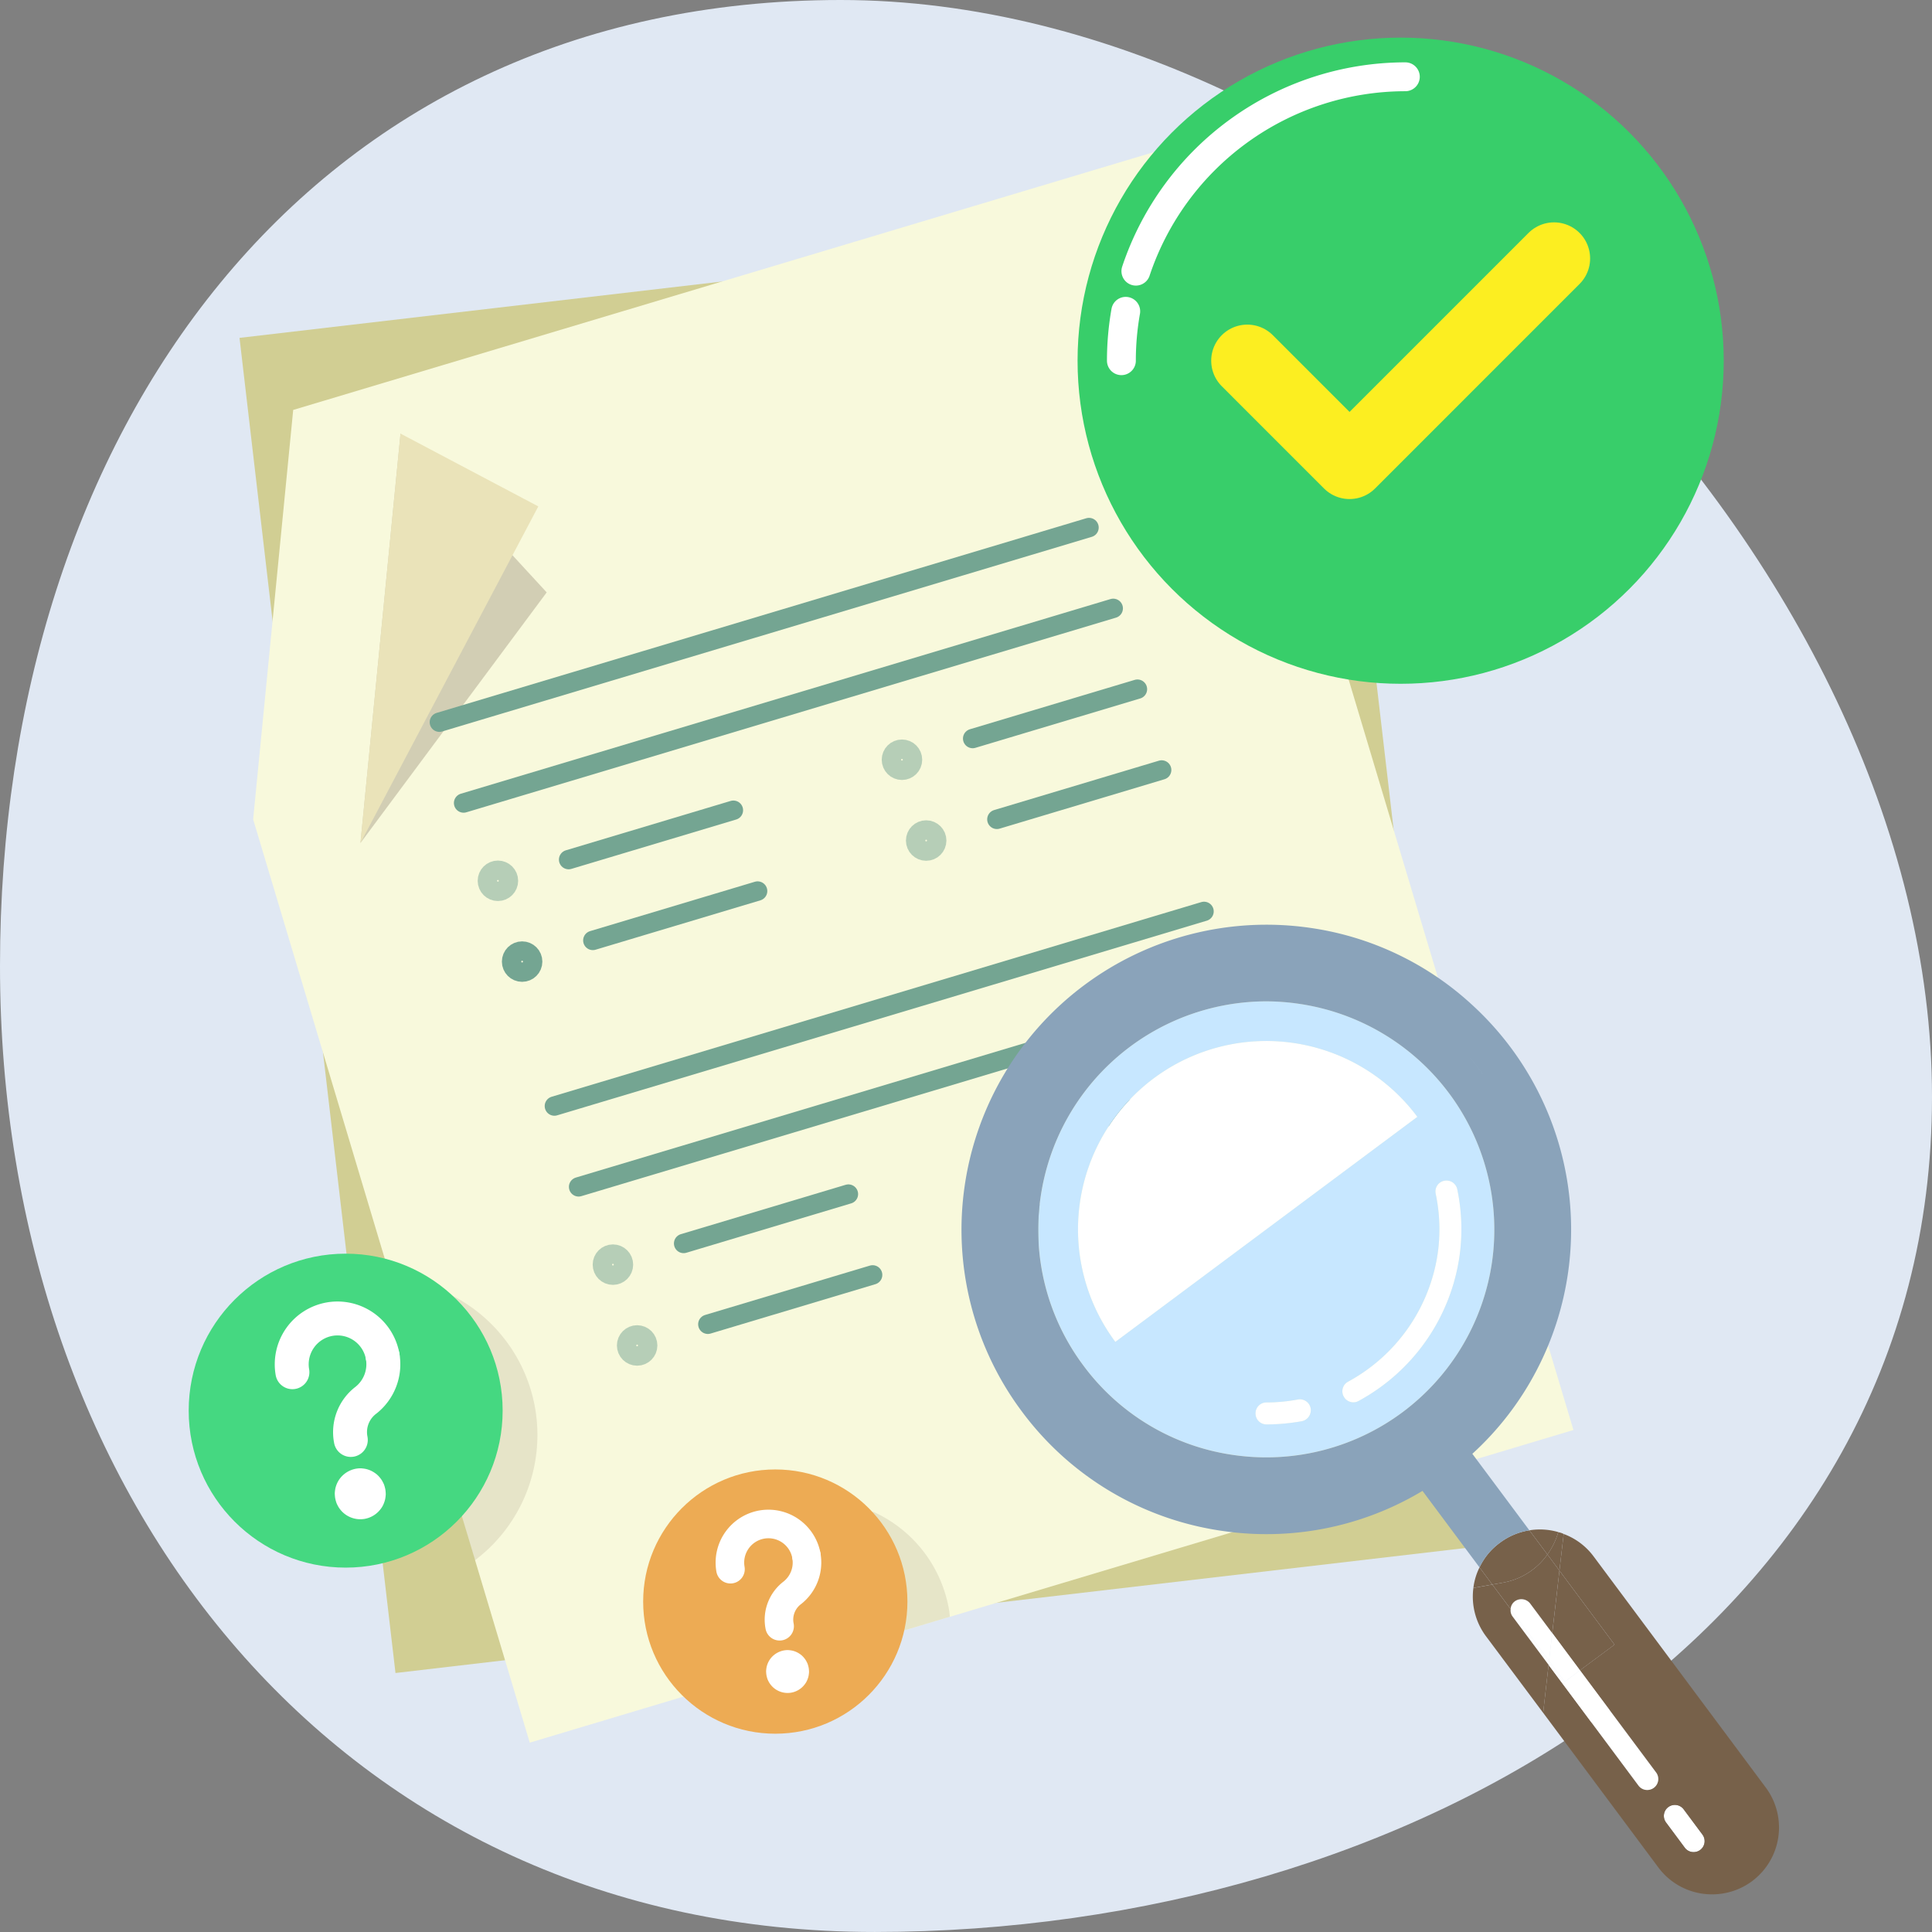 <svg xmlns="http://www.w3.org/2000/svg" width="267.66" height="267.657" viewBox="0 0 267.66 267.657"><rect x="0" y="0" width="267.66" height="267.657" fill="#808080" stroke="none"/><g transform="translate(464.066 -784.3)"><path d="M-196.406,936.235c0,73.911-72.576,115.722-146.488,115.722s-121.172-59.918-121.172-133.829S-421.506,784.3-347.594,784.3-196.406,862.322-196.406,936.235Z" fill="#e0e8f3"/><rect width="150.906" height="186.228" transform="translate(-430.883 831.109) rotate(-6.663)" fill="#d1ce93"/><path d="M-246.08,982.412l-144.595,43.316-38.32-127.917,5.549-56.718,123.912-37.12Z" fill="#f8f9dc"/><path d="M-388.327,866.37l-25.8,34.719,5.549-56.718Z" fill="#3c2415" opacity="0.2" style="isolation:isolate"/><path d="M-389.489,854.457l-24.639,46.631,5.549-56.718Z" fill="#eae3b9"/><line y1="26.967" x2="90.001" transform="translate(-403.194 857.387)" stroke-width="2.685" stroke="#74a592" stroke-linecap="round" stroke-linejoin="round" fill="none"/><line y1="26.967" x2="90.001" transform="translate(-399.839 868.582)" stroke-width="2.685" stroke="#74a592" stroke-linecap="round" stroke-linejoin="round" fill="none"/><line y1="6.84" x2="22.829" transform="translate(-385.29 896.55)" stroke-width="2.685" stroke="#74a592" stroke-linecap="round" stroke-linejoin="round" fill="none"/><line y1="6.84" x2="22.829" transform="translate(-381.935 907.746)" stroke-width="2.685" stroke="#74a592" stroke-linecap="round" stroke-linejoin="round" fill="none"/><circle cx="1.461" cy="1.461" r="1.461" transform="translate(-396.546 904.865)" fill="none" stroke="#74a592" stroke-linecap="round" stroke-linejoin="round" stroke-width="2.685" opacity="0.5" style="isolation:isolate"/><circle cx="1.461" cy="1.461" r="1.461" transform="translate(-393.192 916.06)" fill="none" stroke="#74a592" stroke-linecap="round" stroke-linejoin="round" stroke-width="2.685"/><line y1="26.967" x2="90.001" transform="translate(-387.26 910.565)" stroke-width="2.685" stroke="#74a592" stroke-linecap="round" stroke-linejoin="round" fill="none"/><line y1="26.967" x2="90.001" transform="translate(-383.906 921.761)" stroke-width="2.685" stroke="#74a592" stroke-linecap="round" stroke-linejoin="round" fill="none"/><line y1="6.84" x2="22.829" transform="translate(-369.356 949.729)" stroke-width="2.685" stroke="#74a592" stroke-linecap="round" stroke-linejoin="round" fill="none"/><line y1="6.84" x2="22.829" transform="translate(-366.001 960.924)" stroke-width="2.685" stroke="#74a592" stroke-linecap="round" stroke-linejoin="round" fill="none"/><circle cx="1.461" cy="1.461" r="1.461" transform="translate(-380.612 958.043)" fill="none" stroke="#74a592" stroke-linecap="round" stroke-linejoin="round" stroke-width="2.685" opacity="0.5" style="isolation:isolate"/><circle cx="1.461" cy="1.461" r="1.461" transform="translate(-377.258 969.239)" fill="none" stroke="#74a592" stroke-linecap="round" stroke-linejoin="round" stroke-width="2.685" opacity="0.5" style="isolation:isolate"/><line y1="6.84" x2="22.829" transform="translate(-329.313 879.778)" stroke-width="2.685" stroke="#74a592" stroke-linecap="round" stroke-linejoin="round" fill="none"/><line y1="6.84" x2="22.829" transform="translate(-325.958 890.973)" stroke-width="2.685" stroke="#74a592" stroke-linecap="round" stroke-linejoin="round" fill="none"/><circle cx="1.461" cy="1.461" r="1.461" transform="translate(-340.569 888.093)" fill="none" stroke="#74a592" stroke-linecap="round" stroke-linejoin="round" stroke-width="2.685" opacity="0.5" style="isolation:isolate"/><circle cx="1.461" cy="1.461" r="1.461" transform="translate(-337.215 899.288)" fill="none" stroke="#74a592" stroke-linecap="round" stroke-linejoin="round" stroke-width="2.685" opacity="0.5" style="isolation:isolate"/><line y1="6.84" x2="22.829" transform="translate(-313.379 932.956)" stroke-width="2.685" stroke="#74a592" stroke-linecap="round" stroke-linejoin="round" fill="none"/><line y1="6.84" x2="22.829" transform="translate(-310.024 944.152)" stroke-width="2.685" stroke="#74a592" stroke-linecap="round" stroke-linejoin="round" fill="none"/><circle cx="1.461" cy="1.461" r="1.461" transform="translate(-324.636 941.271)" fill="none" stroke="#74a592" stroke-linecap="round" stroke-linejoin="round" stroke-width="2.685"/><circle cx="1.461" cy="1.461" r="1.461" transform="translate(-321.281 952.466)" fill="none" stroke="#74a592" stroke-linecap="round" stroke-linejoin="round" stroke-width="2.685" opacity="0.5" style="isolation:isolate"/><path d="M-228.216,1038.456a1.521,1.521,0,0,1-.3,2.13l-.006,0a1.5,1.5,0,0,1-.913.3,1.5,1.5,0,0,1-1.219-.609l-2.6-3.494a1.523,1.523,0,0,1,.306-2.132h0a1.523,1.523,0,0,1,2.132.306Z" fill="#fff"/><path d="M-248.021,1001.894l7.637,10.258-4.794,3.555-3.839-5.159Z" fill="#77614a"/><path d="M-234.311,1043.027l-15.965-21.433.752-6.643,12.451,16.718a1.5,1.5,0,0,0,1.217.609,1.54,1.54,0,0,0,.915-.306,1.517,1.517,0,0,0,.307-2.123l-.007-.009-10.542-14.137,4.794-3.556-7.632-10.253.588-5.076a9.082,9.082,0,0,1,4.145,3.107l23.847,32.012a9.274,9.274,0,0,1-1.889,12.978h0a9.26,9.26,0,0,1-5.545,1.828A9.239,9.239,0,0,1-234.311,1043.027Zm3.657-2.743a1.5,1.5,0,0,0,1.223.61,1.5,1.5,0,0,0,.913-.3,1.521,1.521,0,0,0,.31-2.129l0-.005-2.6-3.492a1.523,1.523,0,0,0-2.132-.306,1.523,1.523,0,0,0-.306,2.132h0Z" fill="#77614a"/><path d="M-245.177,1015.707l-2.112,1.584-2.173-2.9.447-3.839Z" fill="#fff"/><path d="M-234.636,1029.849a1.516,1.516,0,0,1-.291,2.125l-.009.007a1.539,1.539,0,0,1-.915.306,1.5,1.5,0,0,1-1.217-.609l-12.451-16.718.06-.568,2.174,2.9,2.112-1.584Z" fill="#fff"/><path d="M-247.433,996.817l-.588,5.076-1.666-2.234a10.2,10.2,0,0,0,1.5-3.087A2.442,2.442,0,0,1-247.433,996.817Z" fill="#77614a"/><path d="M-248.184,996.554v.02a10.2,10.2,0,0,1-1.5,3.087l-2.5-3.351A9.151,9.151,0,0,1-248.184,996.554Z" fill="#77614a"/><path d="M-252.062,1006.466l3.045,4.082-.447,3.839-5.321-7.171a1.419,1.419,0,0,1,.588-1.076A1.546,1.546,0,0,1-252.062,1006.466Z" fill="#fff"/><path d="M-254.784,1007.216l5.321,7.171-.06.568-4.977-6.682A1.422,1.422,0,0,1-254.784,1007.216Z" fill="#fff"/><path d="M-252.062,1006.465a1.546,1.546,0,0,0-2.134-.326,1.419,1.419,0,0,0-.588,1.076l-2.539-3.393,1.483-.264a9.58,9.58,0,0,0,6.154-3.9l1.666,2.234-1,8.654Z" fill="#77614a"/><path d="M-254.5,1008.273l4.977,6.682-.752,6.643-7.9-10.583a9.179,9.179,0,0,1-1.767-6.722l2.621-.468,2.539,3.393A1.421,1.421,0,0,0-254.5,1008.273Z" fill="#77614a"/><path d="M-255.84,1003.559l-1.483.264-1.769-2.376a8.9,8.9,0,0,1,2.825-3.412,9.153,9.153,0,0,1,4.082-1.725l2.5,3.351A9.58,9.58,0,0,1-255.84,1003.559Z" fill="#77614a"/><path d="M-259.092,1001.447l1.769,2.376-2.621.468A8.7,8.7,0,0,1-259.092,1001.447Z" fill="#77614a"/><path d="M-267.7,939.03l-41.838,31.178a26.1,26.1,0,0,1,5.322-36.521A26.1,26.1,0,0,1-267.7,939.03Z" fill="#fff"/><path d="M-264.9,958.082a23.822,23.822,0,0,0-.264-8.41A1.506,1.506,0,0,1-264,947.888l.015,0a1.522,1.522,0,0,1,1.807,1.157,27.021,27.021,0,0,1,.286,9.485,27.221,27.221,0,0,1-13.956,19.865,1.471,1.471,0,0,1-.711.184,1.5,1.5,0,0,1-1.34-.794,1.511,1.511,0,0,1,.582-2.056l.027-.015A24.235,24.235,0,0,0-264.9,958.082Z" fill="#fff"/><path d="M-284.278,978.19a1.516,1.516,0,0,1,1.784,1.192l0,.027a1.554,1.554,0,0,1-1.219,1.787,28.447,28.447,0,0,1-4.9.447,1.519,1.519,0,0,1-1.523-1.515v-.008a1.508,1.508,0,0,1,1.491-1.523h.032A23.827,23.827,0,0,0-284.278,978.19Z" fill="#fff"/><path d="M-275.85,978.392a27.221,27.221,0,0,0,13.956-19.865,27.021,27.021,0,0,0-.286-9.485,1.522,1.522,0,0,0-1.807-1.157,1.506,1.506,0,0,0-1.182,1.772l0,.015a23.821,23.821,0,0,1,.264,8.41,24.233,24.233,0,0,1-12.39,17.631,1.512,1.512,0,0,0-.624,2.044l.015.027a1.5,1.5,0,0,0,1.34.794A1.473,1.473,0,0,0-275.85,978.392Zm-12.755,3.25a28.454,28.454,0,0,0,4.9-.447,1.554,1.554,0,0,0,1.219-1.787,1.516,1.516,0,0,0-1.762-1.224l-.027.005a23.868,23.868,0,0,1-4.326.407,1.507,1.507,0,0,0-1.523,1.491v.032a1.519,1.519,0,0,0,1.515,1.523h0Zm-31.281-31.585a31.644,31.644,0,0,1,31.24-27.035,31.506,31.506,0,0,1,4.572.345,31.625,31.625,0,0,1,26.71,35.81,31.6,31.6,0,0,1-35.83,26.692,31.349,31.349,0,0,1-20.76-12.37,31.409,31.409,0,0,1-5.932-23.442Zm52.182-11.028a26.1,26.1,0,0,0-36.521-5.342,26.1,26.1,0,0,0-5.322,36.521Z" fill="#c7e7ff"/><path d="M-260.188,923.449a41.8,41.8,0,0,0-22.344-10.6,42.25,42.25,0,0,0-47.876,35.669,42.07,42.07,0,0,0,7.923,31.341,41.941,41.941,0,0,0,27.766,16.535,41.861,41.861,0,0,0,6.115.447,41.92,41.92,0,0,0,21.613-5.993h0c.306-.181.588-.4.888-.591-.3.19-.582.411-.888.591l7.9,10.6a8.906,8.906,0,0,1,2.823-3.412,9.153,9.153,0,0,1,4.082-1.725l-7.9-10.6c-.479.441-1,.828-1.5,1.248.5-.42,1.024-.807,1.5-1.248l-3.026-4.062h0l3.026,4.062a41.766,41.766,0,0,0,8.876-11.518,42.079,42.079,0,0,0,4.367-13.466A42.177,42.177,0,0,0-260.188,923.449Zm1.767,9.972h0q-1.055-1.5-2.255-2.9,1.2,1.395,2.255,2.9Zm-19.9-14.193a37.059,37.059,0,0,0-4.982-1.121A37.059,37.059,0,0,1-278.321,919.228Zm8.3,67.554,2.237-1.658-2.237,1.658.949,1.275Zm12.654-27.6a31.6,31.6,0,0,1-35.83,26.692,31.349,31.349,0,0,1-20.76-12.37,31.4,31.4,0,0,1-5.932-23.442,31.644,31.644,0,0,1,31.24-27.035,31.527,31.527,0,0,1,4.572.345,31.625,31.625,0,0,1,26.712,35.8Z" fill="#8aa3ba"/><circle cx="44.76" cy="44.76" r="44.76" transform="translate(-314.779 789.512)" fill="#38ce6a"/><path d="M-248.77,820.106-277.1,848.439l-14.166-14.167" fill="none" stroke="#fcee21" stroke-linecap="round" stroke-linejoin="round" stroke-width="10"/><path d="M-306.7,821.864a39.4,39.4,0,0,1,37.329-26.927" fill="none" stroke="#fff" stroke-linecap="round" stroke-linejoin="round" stroke-width="4"/><path d="M-308.707,834.27a39.4,39.4,0,0,1,.6-6.84" fill="none" stroke="#fff" stroke-linecap="round" stroke-linejoin="round" stroke-width="4"/><path d="M-389.939,979.351a21.739,21.739,0,0,0-19.91-17.915l11.589,39.016A21.731,21.731,0,0,0-389.939,979.351Z" fill="#3c2415" opacity="0.1"/><g opacity="0.1"><path d="M-332.6,1007.248a18.279,18.279,0,0,0-10.471-13.5l-22.964,6.821a18.217,18.217,0,0,0-2.623,13.011,18.3,18.3,0,0,0,1.67,5.04l34.516-10.339C-332.513,1007.934-332.539,1007.592-332.6,1007.248Z" fill="#3c2415"/></g><circle cx="21.747" cy="21.747" r="21.747" transform="translate(-437.924 957.984)" fill="#45d881"/><path d="M-410.646,974.524a2.351,2.351,0,0,1-2.723-1.909,4,4,0,0,0-4.626-3.245A4,4,0,0,0-421.239,974a2.351,2.351,0,0,1-1.91,2.722,2.352,2.352,0,0,1-2.723-1.909,8.709,8.709,0,0,1,7.064-10.072,8.709,8.709,0,0,1,10.072,7.065A2.351,2.351,0,0,1-410.646,974.524Z" fill="#fff"/><path d="M-413.545,994.725a3.556,3.556,0,0,1-2.635-.588,3.652,3.652,0,0,1-.524-.449,3.8,3.8,0,0,1-.43-.546,4.418,4.418,0,0,1-.314-.613,4.814,4.814,0,0,1-.181-.668,5.125,5.125,0,0,1-.058-.691,5.087,5.087,0,0,1,.087-.683,3.8,3.8,0,0,1,.219-.659,3.57,3.57,0,0,1,.34-.6,3.6,3.6,0,0,1,2.967-1.508,5.273,5.273,0,0,1,.683.087,3.838,3.838,0,0,1,.66.218,3.721,3.721,0,0,1,.6.341,2.8,2.8,0,0,1,.525.449,3.8,3.8,0,0,1,.43.546,5.393,5.393,0,0,1,.315.613,5.283,5.283,0,0,1,.181.668,5.007,5.007,0,0,1,.057.69,4.651,4.651,0,0,1-.087.684,3.846,3.846,0,0,1-.219.66,2.771,2.771,0,0,1-.34.6A3.549,3.549,0,0,1-413.545,994.725Z" fill="#fff"/><path d="M-415.057,986.107a2.35,2.35,0,0,1-2.723-1.91l-.044-.247a7.913,7.913,0,0,1,3-7.512,4,4,0,0,0,1.455-3.823,2.351,2.351,0,0,1,1.91-2.723,2.351,2.351,0,0,1,2.723,1.91,8.7,8.7,0,0,1-3.162,8.319,3.18,3.18,0,0,0-1.293,3.016l.043.247A2.351,2.351,0,0,1-415.057,986.107Z" fill="#fff"/><circle cx="18.305" cy="18.305" r="18.305" transform="translate(-374.962 987.879)" fill="#edab54"/><path d="M-352,1001.8a1.98,1.98,0,0,1-2.292-1.608,3.366,3.366,0,0,0-3.893-2.731,3.368,3.368,0,0,0-2.731,3.894,1.979,1.979,0,0,1-1.607,2.292,1.98,1.98,0,0,1-2.292-1.608,7.33,7.33,0,0,1,5.946-8.477,7.331,7.331,0,0,1,8.477,5.946A1.98,1.98,0,0,1-352,1001.8Z" fill="#fff"/><path d="M-354.443,1018.8a2.988,2.988,0,0,1-2.217-.495,3.106,3.106,0,0,1-.442-.378,3.248,3.248,0,0,1-.361-.459,3.808,3.808,0,0,1-.265-.517,4.056,4.056,0,0,1-.152-.562,4.164,4.164,0,0,1-.049-.581,4.441,4.441,0,0,1,.073-.576,3.283,3.283,0,0,1,.184-.555,3.116,3.116,0,0,1,.286-.505,3.032,3.032,0,0,1,2.5-1.269,4.444,4.444,0,0,1,.575.073,3.142,3.142,0,0,1,.555.184,3.033,3.033,0,0,1,.506.287,2.349,2.349,0,0,1,.441.377,3.206,3.206,0,0,1,.362.46,4.337,4.337,0,0,1,.265.516,4.325,4.325,0,0,1,.152.562,4.031,4.031,0,0,1,.049.581,4.029,4.029,0,0,1-.073.576,3.17,3.17,0,0,1-.185.555,2.365,2.365,0,0,1-.286.505A2.99,2.99,0,0,1-354.443,1018.8Z" fill="#fff"/><path d="M-355.716,1011.55a1.977,1.977,0,0,1-2.291-1.607l-.037-.209a6.657,6.657,0,0,1,2.525-6.322,3.364,3.364,0,0,0,1.224-3.219,1.979,1.979,0,0,1,1.608-2.291,1.979,1.979,0,0,1,2.292,1.607,7.32,7.32,0,0,1-2.661,7,2.678,2.678,0,0,0-1.089,2.539l.037.208A1.98,1.98,0,0,1-355.716,1011.55Z" fill="#fff"/></g></svg>